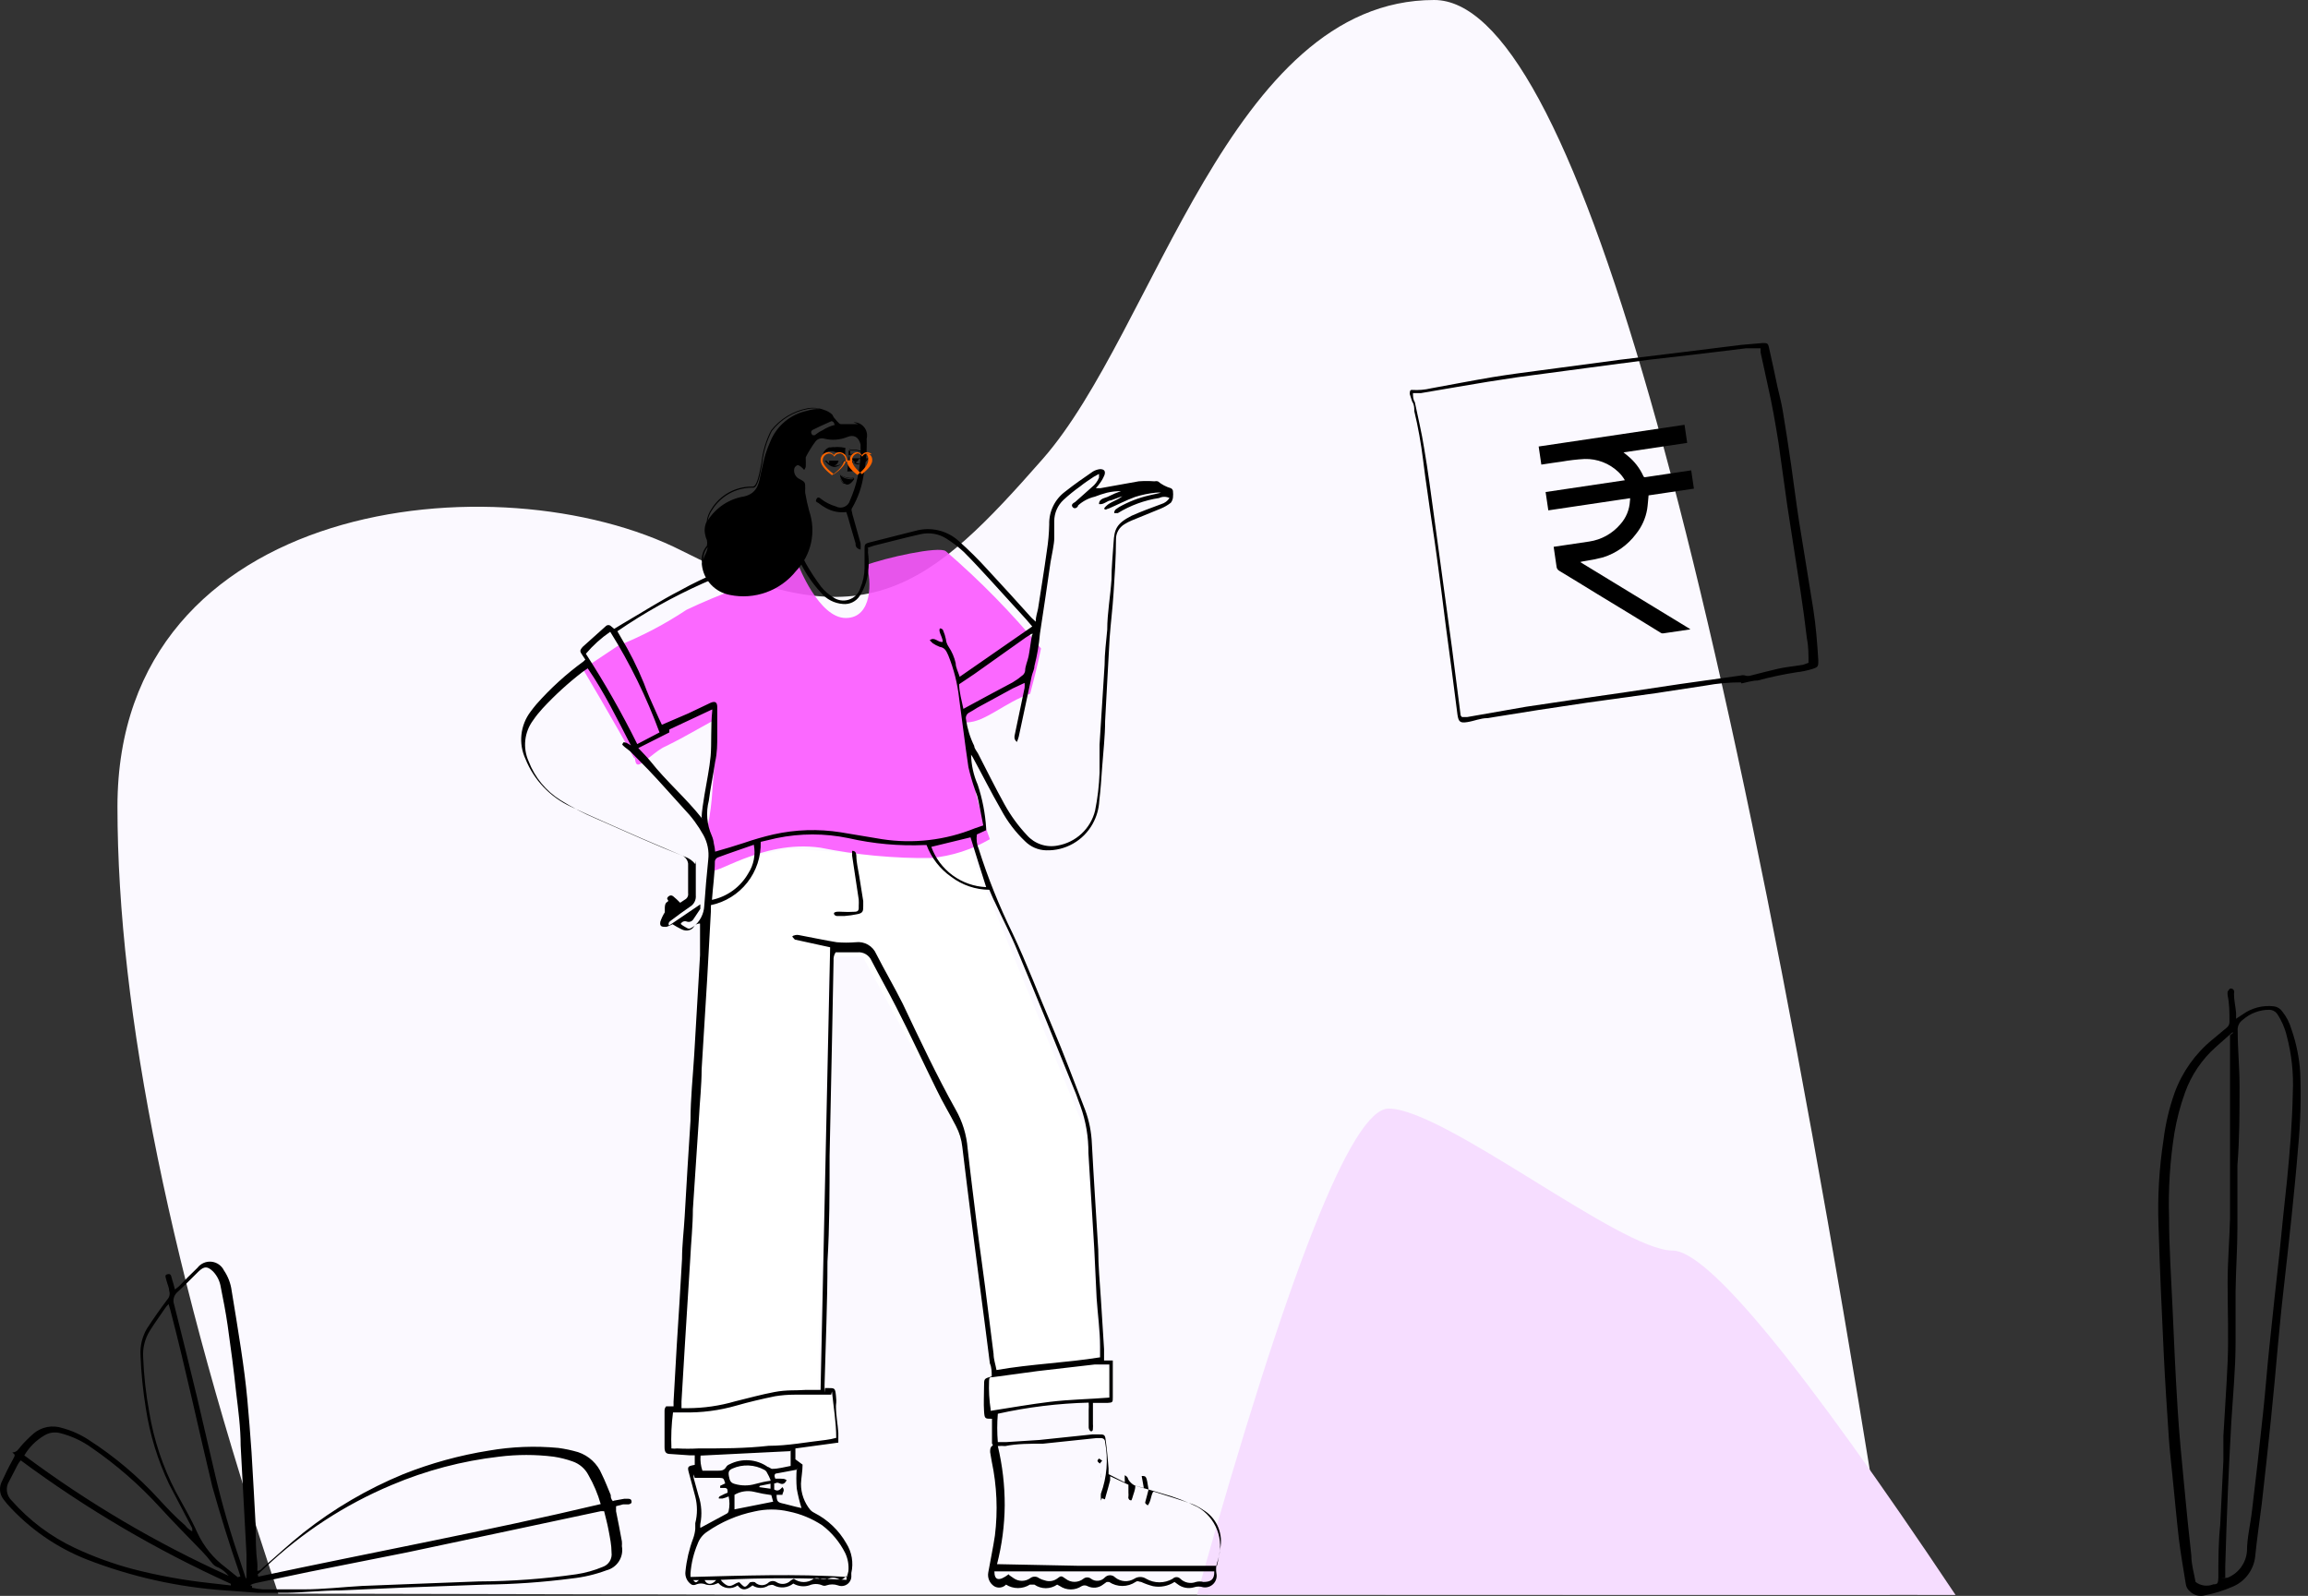<svg width="201" height="139" viewBox="0 0 201 139" fill="none" xmlns="http://www.w3.org/2000/svg">
<rect x="0" y="0" width="201" height="139" fill="#333333" stroke="none"/>
<path fill-rule="evenodd" clip-rule="evenodd" d="M67.01 138.896H164.583C149.971 46.298 136.742 0 124.899 0C107.087 0 100.58 28.84 90.821 39.961C81.061 51.082 75.385 56.112 59.419 47.99C43.453 39.869 10.229 43.376 10.229 70.255C10.229 88.175 14.897 111.024 24.234 138.803L67.01 138.896Z" fill="#FBF9FF"/>
<path fill-rule="evenodd" clip-rule="evenodd" d="M104.249 138.896C112.17 110.67 117.731 96.558 120.93 96.558C125.775 96.558 141.142 108.925 145.664 108.925C148.74 108.925 156.954 118.923 170.305 138.919L104.249 138.896Z" fill="#F6DDFF"/>
<path fill-rule="evenodd" clip-rule="evenodd" d="M2.108 126.76C7.648 130.893 13.62 134.413 19.919 137.258C19.679 136.962 19.381 136.718 19.043 136.542C18.789 136.463 18.569 136.301 18.42 136.081C18.154 135.735 17.869 135.404 17.566 135.089C16.343 133.82 15.097 132.574 13.921 131.282C12.141 129.33 10.144 127.588 7.968 126.09C7.141 125.498 6.21 125.067 5.222 124.822C4.993 124.762 4.755 124.75 4.521 124.786C4.287 124.822 4.062 124.904 3.861 125.029C3.136 125.454 2.533 126.058 2.108 126.783V126.76ZM20.104 138.088V137.95C13.641 135.026 7.507 131.422 1.808 127.198C1.7 127.317 1.607 127.449 1.531 127.59C1.277 128.075 1.046 128.559 0.793 129.021C0.63 129.285 0.564 129.597 0.606 129.904C0.648 130.211 0.796 130.494 1.023 130.705C2.56 132.444 4.437 133.849 6.538 134.835C8.15 135.589 9.825 136.199 11.544 136.658C13.742 137.227 15.978 137.636 18.235 137.88L20.081 138.088H20.104ZM20.935 137.304L20.796 136.865C19.989 134.558 19.204 131.997 18.489 129.482C17.266 124.383 16.182 119.261 14.844 114.139L14.682 113.585C14.581 113.685 14.489 113.793 14.405 113.908C13.944 114.577 13.482 115.223 13.044 115.916C12.616 116.606 12.415 117.412 12.467 118.223C12.53 119.825 12.707 121.422 12.998 122.999C13.395 125.414 14.174 127.75 15.305 129.921C15.951 131.12 16.62 132.228 17.197 133.52C17.752 134.706 18.593 135.737 19.643 136.519L20.704 137.373L20.935 137.304ZM21.465 137.373V135.342C21.281 132.205 21.142 129.067 20.958 125.906C20.958 124.36 20.75 122.814 20.566 121.291C20.358 119.33 20.104 117.392 19.827 115.454C19.666 114.324 19.435 113.147 19.227 112.109C19.148 111.597 18.915 111.122 18.558 110.747C18.074 110.286 17.797 110.263 17.289 110.747C16.782 111.232 16.09 111.97 15.444 112.547C15.294 112.679 15.187 112.853 15.138 113.046C15.088 113.24 15.098 113.444 15.167 113.631C15.836 116.285 16.505 118.961 17.151 121.661C17.705 123.968 18.212 126.275 18.766 128.582C19.362 131.102 20.086 133.589 20.935 136.035L21.419 137.511L21.465 137.373ZM21.95 138.134V138.296C22.262 138.364 22.578 138.411 22.896 138.434C24.073 138.434 25.203 138.434 26.449 138.434C28.156 138.434 29.864 138.227 31.548 138.134L35.055 137.996L41.7 137.742C44.541 137.731 47.378 137.522 50.191 137.119C50.983 137 51.758 136.783 52.498 136.473C52.749 136.385 52.962 136.213 53.101 135.986C53.239 135.759 53.295 135.491 53.259 135.227C53.259 134.581 53.121 133.935 53.005 133.312C52.89 132.689 52.752 132.205 52.613 131.628H52.313L43.43 133.52L35.493 135.204L26.91 136.911L22.296 137.88C22.119 137.918 21.948 137.98 21.788 138.065L21.95 138.134ZM22.481 137.188V137.327C32.402 135.204 42.415 133.358 52.313 131.005C52.064 130.126 51.707 129.282 51.252 128.49C50.963 127.926 50.467 127.496 49.867 127.29C49.329 127.098 48.772 126.959 48.206 126.875C46.636 126.679 45.047 126.679 43.476 126.875C40.252 127.244 37.097 128.076 34.109 129.344C30.037 131.051 26.308 133.482 23.104 136.519L22.411 137.165L22.481 137.188ZM53.467 130.705L54.367 130.543H54.62C54.782 130.543 54.943 130.543 54.989 130.705C55.036 130.866 54.989 130.982 54.759 131.028H54.274L53.651 131.19C53.651 131.374 53.651 131.489 53.651 131.628C53.836 132.505 53.997 133.381 54.159 134.258C54.17 134.396 54.17 134.535 54.159 134.673C54.244 135.128 54.153 135.597 53.904 135.987C53.656 136.377 53.269 136.658 52.821 136.773C51.84 137.138 50.816 137.379 49.775 137.488C47.273 137.814 44.754 137.991 42.23 138.019L35.309 138.273L29.61 138.526C28.041 138.526 26.472 138.711 24.995 138.734C24.142 138.734 23.311 138.734 22.457 138.734L19.62 138.526C15.484 138.241 11.416 137.331 7.553 135.827C4.901 134.782 2.531 133.13 0.631 131.005L0.285 130.567C0.122 130.346 0.024 130.084 0.004 129.81C-0.016 129.537 0.041 129.263 0.17 129.021C0.446 128.421 0.746 127.798 1.069 127.221C1.392 126.644 1.3 126.737 1.069 126.506C0.839 126.275 1.069 126.506 1.069 126.506C1.462 126.506 1.623 126.206 1.831 125.952C2.038 125.698 2.523 125.214 2.915 124.868C3.257 124.577 3.669 124.38 4.109 124.295C4.55 124.21 5.005 124.241 5.43 124.383C6.25 124.603 7.029 124.954 7.737 125.421C9.973 126.86 12.012 128.581 13.805 130.543C14.544 131.351 15.282 132.135 16.113 132.851C16.282 133.068 16.494 133.249 16.736 133.381C16.745 133.289 16.745 133.197 16.736 133.104L14.728 129.274C13.731 127.179 13.047 124.947 12.698 122.653C12.448 121.126 12.294 119.585 12.236 118.038C12.19 117.231 12.383 116.429 12.79 115.731C13.344 114.877 13.944 114.024 14.567 113.193C14.664 113.09 14.73 112.962 14.759 112.824C14.787 112.685 14.777 112.541 14.728 112.409C14.728 112.132 14.567 111.832 14.498 111.532C14.428 111.232 14.29 111.047 14.613 110.978C14.936 110.909 14.913 111.232 14.982 111.416C15.051 111.601 15.144 111.97 15.236 112.316L15.582 112.039C16.113 111.486 16.643 110.955 17.197 110.424C17.338 110.239 17.524 110.094 17.737 110.001C17.95 109.908 18.184 109.872 18.415 109.895C18.646 109.918 18.868 110 19.059 110.133C19.249 110.266 19.403 110.446 19.504 110.655C19.86 111.18 20.09 111.78 20.173 112.409C20.45 114.093 20.727 115.777 20.981 117.461C21.235 119.146 21.396 120.392 21.535 121.845C21.673 123.299 21.788 124.868 21.904 126.46C22.042 128.767 22.158 130.82 22.273 133.012C22.273 134.05 22.273 135.089 22.411 136.15C22.423 136.373 22.423 136.596 22.411 136.819C22.688 136.819 22.78 136.635 22.919 136.519C24.096 135.504 25.226 134.443 26.449 133.474C29.093 131.39 32.012 129.682 35.124 128.398C37.533 127.44 40.04 126.752 42.6 126.344C44.588 126.002 46.613 125.924 48.622 126.114C49.207 126.192 49.785 126.316 50.352 126.483C50.811 126.637 51.232 126.887 51.586 127.218C51.94 127.548 52.22 127.95 52.405 128.398C52.705 128.998 52.936 129.621 53.19 130.22C53.19 130.382 53.19 130.543 53.374 130.751" fill="black"/>
<path fill-rule="evenodd" clip-rule="evenodd" d="M193.424 137.419C193.615 137.446 193.809 137.446 194 137.419C194.467 137.228 194.872 136.912 195.169 136.504C195.467 136.097 195.645 135.615 195.685 135.112C195.685 133.935 195.985 132.805 196.123 131.582C196.469 128.721 196.792 125.883 197.092 123.022C197.3 121.084 197.438 119.146 197.646 117.208C197.923 114.508 198.223 111.786 198.523 109.086C198.73 106.987 198.938 104.91 199.169 102.834C199.422 100.273 199.63 97.735 199.676 95.174C199.755 93.503 199.576 91.829 199.146 90.213C198.981 89.521 198.692 88.864 198.292 88.275C198.212 88.174 198.11 88.093 197.994 88.037C197.878 87.981 197.751 87.952 197.623 87.952C196.772 87.953 195.952 88.265 195.316 88.829C195.162 88.936 195.04 89.082 194.963 89.253C194.886 89.424 194.856 89.612 194.877 89.798C194.877 91.39 195.039 92.982 195.039 94.574C195.039 96.881 195.039 99.188 194.854 101.495C194.854 103.318 194.854 105.118 194.854 106.917C194.854 108.717 194.716 110.632 194.693 112.501C194.693 113.978 194.693 115.454 194.693 116.931C194.693 119.238 194.462 121.545 194.323 123.853C194.185 126.16 194.116 127.89 194.023 129.898C193.931 131.905 193.862 134.258 193.793 136.427C193.793 136.75 193.793 137.073 193.793 137.465L193.424 137.419ZM194.508 89.936H194.393L192.962 91.205C191.752 92.283 190.832 93.648 190.286 95.174C189.873 96.32 189.564 97.502 189.363 98.704C188.978 101.129 188.824 103.586 188.901 106.041C188.901 108.648 189.086 111.278 189.201 113.885C189.317 116.493 189.455 119.7 189.64 122.607C189.778 124.914 190.009 127.221 190.217 129.39C190.424 131.559 190.609 133.451 190.839 135.481C190.839 136.289 191.093 137.096 191.209 137.788C191.426 137.955 191.683 138.061 191.954 138.098C192.225 138.134 192.501 138.099 192.754 137.996C193.147 137.996 193.17 137.881 193.193 137.442C193.193 135.873 193.193 134.304 193.354 132.828L193.631 127.198C193.631 126.483 193.631 125.768 193.631 125.075C193.747 122.93 193.908 120.784 194 118.638C194.093 116.493 194 114.024 194 111.717C194 109.871 194.162 108.025 194.208 106.179C194.208 103.872 194.208 101.726 194.208 99.488C194.208 97.25 194.208 94.689 194.208 92.266C194.208 91.574 194.208 90.859 194.208 90.167L194.508 89.936ZM194.831 88.667L195.292 88.367C196.084 87.79 197.065 87.535 198.038 87.652C198.181 87.671 198.319 87.72 198.442 87.796C198.565 87.871 198.671 87.972 198.753 88.09C199.126 88.554 199.4 89.087 199.561 89.659C199.986 90.872 200.242 92.138 200.322 93.42C200.411 95.598 200.349 97.78 200.138 99.95C199.976 102.003 199.768 104.033 199.561 106.064C199.353 108.094 199.053 110.678 198.799 112.986C198.638 114.37 198.523 115.754 198.384 117.139C198.176 119.446 197.992 121.545 197.761 123.737C197.53 125.929 197.254 128.559 196.977 130.959C196.792 132.459 196.561 133.958 196.4 135.573C196.336 136.159 196.112 136.715 195.754 137.183C195.397 137.651 194.918 138.011 194.37 138.227C193.629 138.548 192.855 138.788 192.062 138.942C191.82 139.015 191.562 139.019 191.318 138.954C191.073 138.889 190.852 138.757 190.678 138.573C190.496 138.413 190.381 138.191 190.355 137.95C190.147 136.658 189.917 135.366 189.755 134.051C189.547 132.228 189.386 130.428 189.201 128.605C189.086 127.475 188.948 126.298 188.878 125.214C188.717 122.791 188.555 120.392 188.44 117.969C188.255 114.208 188.094 110.424 187.979 106.664C187.894 104.194 188.04 101.722 188.417 99.281C188.589 97.88 188.914 96.503 189.386 95.174C190.046 93.371 191.178 91.777 192.662 90.559L193.908 89.521C193.991 89.46 194.057 89.38 194.102 89.287C194.146 89.195 194.167 89.093 194.162 88.99C194.162 88.206 194.162 87.444 194 86.683C193.989 86.583 193.989 86.483 194 86.383C194 86.383 194.139 86.129 194.231 86.106C194.323 86.083 194.462 86.106 194.554 86.268C194.581 86.366 194.581 86.469 194.554 86.568C194.554 87.121 194.693 87.675 194.739 88.229C194.739 88.367 194.739 88.506 194.739 88.737" fill="black"/>
<path fill-rule="evenodd" clip-rule="evenodd" d="M127.321 62.457H127.76L132.905 61.557L136.943 60.957L141.742 60.265L146.356 59.573L151.617 58.834C151.729 58.799 151.85 58.799 151.963 58.834C152.135 58.892 152.321 58.892 152.493 58.834C153.301 58.627 154.108 58.419 154.801 58.258C155.493 58.096 156.139 58.05 156.808 57.934C157.039 57.934 157.269 57.796 157.5 57.727C157.5 56.989 157.5 56.296 157.362 55.627C157.2 54.243 157.016 52.882 156.808 51.52L155.77 44.806C155.585 43.676 155.447 42.499 155.285 41.415C155.124 40.33 155.031 39.546 154.893 38.6C154.616 36.87 154.316 35.139 153.924 33.432C153.716 32.509 153.532 31.609 153.324 30.686C153.324 30.686 153.324 30.455 153.324 30.34H152.032L148.248 30.801L143.634 31.332L138.05 32.07L132.167 32.855C130.436 33.109 128.706 33.386 126.998 33.685L123.745 34.239H123.053C123.053 34.516 123.053 34.77 123.215 35.024C123.491 36.362 123.814 37.677 124.022 39.015C124.368 41.023 124.622 43.03 124.899 45.037L126.006 53.158C126.145 54.243 126.306 55.304 126.445 56.389C126.629 57.888 126.837 59.388 127.021 60.865L127.206 62.318L127.321 62.457ZM151.617 59.434C150.587 59.434 149.56 59.526 148.548 59.711L144.164 60.38L138.327 61.188L134.012 61.834L129.536 62.549C128.936 62.549 128.383 62.803 127.783 62.895C127.183 62.987 127.021 62.895 126.929 62.249C126.606 59.734 126.283 57.219 125.937 54.704C125.683 52.628 125.406 50.551 125.129 48.498C124.853 46.444 124.576 44.783 124.322 42.914C124.184 41.968 124.045 40.999 123.93 40.03C123.756 38.61 123.502 37.2 123.168 35.808C123.168 35.531 123.168 35.254 122.984 34.977L122.776 34.331C122.776 34.124 122.776 33.939 122.984 33.962C123.534 33.998 124.086 33.951 124.622 33.824C126.398 33.501 128.175 33.155 129.952 32.855C131.359 32.624 132.766 32.44 134.174 32.255L141.096 31.332L146.056 30.732L151.64 30.04L153.509 29.878C153.901 29.878 153.97 29.878 154.062 30.294C154.316 31.424 154.57 32.601 154.801 33.709C154.962 34.401 155.147 35.116 155.262 35.808C155.516 37.331 155.747 38.831 155.977 40.423C156.208 42.015 156.416 43.722 156.669 45.36L157.915 53.043C158.146 54.52 158.261 56.02 158.354 57.519C158.354 58.027 158.354 58.096 157.869 58.258C157.403 58.404 156.924 58.504 156.439 58.557C155.304 58.736 154.179 58.975 153.07 59.273C152.609 59.273 152.124 59.434 151.663 59.526" fill="black"/>
<path fill-rule="evenodd" clip-rule="evenodd" d="M61.842 75.723C64.086 74.908 66.404 74.313 68.764 73.947C70.24 73.947 73.747 74.293 78.154 74.685C80.27 75.058 82.449 74.785 84.407 73.9L93.936 97.111C94.275 97.713 94.51 98.368 94.628 99.049C94.628 99.349 94.997 105.971 95.712 119.122H96.889V122.214H91.629C89.698 122.391 87.779 122.683 85.883 123.091L85.699 120.207L86.506 119.861L83.784 99.626L80.923 93.904L75.132 83.314H72.594L72.086 85.368L71.256 121.314L72.571 121.706L72.917 126.044L64.818 126.621H58.22V123.091H59.327L61.842 75.723Z" fill="white"/>
<path opacity="0.9" fill-rule="evenodd" clip-rule="evenodd" d="M69.018 49.79C65.84 50.594 62.749 51.706 59.789 53.113C57.909 54.36 55.907 55.412 53.813 56.25L50.767 58.281C50.767 58.281 53.421 62.734 55.22 66.033C55.382 65.872 55.22 66.679 55.636 66.587C56.051 66.495 57.205 65.318 57.943 65.018C59.973 64.026 62.096 62.711 62.28 62.711C62.465 62.711 62.28 66.033 61.98 69.632C61.888 70.651 61.719 71.662 61.473 72.655C62.036 73.564 62.219 74.658 61.98 75.7C61.98 76.531 66.249 73.093 71.44 73.832C74.622 74.471 77.862 74.772 81.108 74.731C82.905 74.556 84.644 73.998 86.207 73.093C85.556 71.355 85.055 69.564 84.707 67.74C84.303 66.166 84.132 64.542 84.199 62.918C85.768 62.918 87.545 61.165 89.713 60.426C90.336 58.119 90.659 56.481 90.659 56.481C88.145 53.427 85.374 50.594 82.376 48.014C81.8 47.529 76.978 48.613 75.455 49.213C75.916 50.551 76.008 53.828 73.655 53.828C71.302 53.828 69.525 49.213 69.525 49.213" fill="#FB59FF"/>
<path fill-rule="evenodd" clip-rule="evenodd" d="M60.365 137.627C60.596 137.88 60.596 137.88 60.873 137.627H60.365ZM61.358 137.627C61.588 138.065 61.981 138.065 62.373 137.627H61.358ZM66.111 129.528L67.103 129.667V129.228L66.18 129.413L66.111 129.528ZM67.172 130.22C66.675 130.157 66.182 130.064 65.695 129.943C65.107 129.798 64.486 129.889 63.965 130.197V131.466L67.333 130.797L67.172 130.22ZM73.724 137.604C70.074 137.419 66.416 137.419 62.765 137.604C62.909 137.807 63.098 137.973 63.319 138.088C63.734 138.273 64.011 137.857 64.38 137.811L64.588 138.019C64.819 138.25 64.911 138.273 65.141 138.019C65.372 137.765 65.28 137.834 65.372 137.811C65.493 137.777 65.621 137.777 65.741 137.811C65.821 137.893 65.916 137.958 66.021 138.002C66.126 138.046 66.239 138.069 66.353 138.069C66.467 138.069 66.58 138.046 66.685 138.002C66.79 137.958 66.885 137.893 66.964 137.811C67.063 137.745 67.18 137.709 67.299 137.709C67.418 137.709 67.534 137.745 67.633 137.811C67.823 137.929 68.047 137.98 68.269 137.954C68.491 137.929 68.698 137.83 68.856 137.673C68.94 137.605 69.033 137.551 69.133 137.511C69.383 137.697 69.687 137.797 69.998 137.797C70.31 137.797 70.613 137.697 70.863 137.511C70.946 137.47 71.037 137.449 71.129 137.449C71.221 137.449 71.312 137.47 71.394 137.511C71.626 137.589 71.877 137.589 72.109 137.511C72.247 137.449 72.397 137.416 72.548 137.416C72.699 137.416 72.848 137.449 72.986 137.511C73.309 137.696 73.448 137.511 73.724 137.257V137.604ZM67.103 128.905C67.021 128.689 66.921 128.481 66.803 128.282C66.758 128.173 66.676 128.084 66.572 128.028C66.147 127.795 65.674 127.663 65.19 127.643C64.705 127.623 64.223 127.715 63.78 127.913C63.48 128.052 63.411 128.19 63.48 128.582C63.55 128.974 63.642 129.159 63.988 129.251C64.575 129.423 65.2 129.423 65.787 129.251C66.219 129.128 66.658 129.035 67.103 128.974V128.905ZM69.41 128.005L67.679 128.328C67.403 128.328 67.426 128.582 67.518 128.79C68.302 128.79 68.302 128.79 68.51 128.928C68.372 129.159 68.233 129.344 67.91 129.205C67.587 129.067 67.633 129.205 67.426 129.205V129.736C67.749 129.943 67.956 129.736 68.141 129.528C68.395 129.828 68.141 129.99 68.141 130.197H67.864H67.633C67.633 130.82 67.749 130.866 68.302 130.982L69.294 131.236L69.802 131.351C69.626 130.792 69.487 130.221 69.387 129.644C69.341 129.06 69.341 128.474 69.387 127.89L69.41 128.005ZM68.925 126.39L61.011 126.783C60.972 127.227 61.028 127.675 61.173 128.098H62.488C62.788 128.098 63.042 128.098 63.227 127.798C63.292 127.679 63.399 127.589 63.526 127.544C64.052 127.273 64.641 127.15 65.231 127.191C65.821 127.232 66.389 127.434 66.872 127.775C66.987 127.775 67.149 127.959 67.264 127.936C67.795 127.936 68.326 127.775 68.856 127.682V126.344L68.925 126.39ZM60.412 128.421C60.398 128.528 60.398 128.636 60.412 128.744L60.827 130.243C61.1 131.045 61.155 131.905 60.989 132.735C60.977 132.85 60.977 132.966 60.989 133.081L63.296 131.835C63.338 131.812 63.375 131.779 63.403 131.739C63.431 131.699 63.449 131.653 63.457 131.605C63.55 131.187 63.55 130.754 63.457 130.336C63.287 130.414 63.109 130.476 62.926 130.52C62.926 130.52 62.719 130.52 62.627 130.52C62.534 130.52 62.627 130.313 62.765 130.29C62.958 130.183 63.159 130.091 63.365 130.013C63.365 129.736 63.365 129.597 63.065 129.597H62.719C62.719 129.597 62.719 129.436 62.719 129.413L63.157 129.205C63.019 128.744 63.019 128.744 62.65 128.721H61.819H60.504L60.412 128.421ZM62.004 78.377C62.664 78.237 63.286 77.959 63.831 77.562C64.376 77.164 64.831 76.656 65.165 76.07C65.642 75.333 65.816 74.44 65.649 73.578C64.611 73.947 63.55 74.293 62.511 74.685C62.446 74.714 62.388 74.759 62.344 74.815C62.3 74.871 62.27 74.938 62.257 75.008C62.257 76.116 62.073 77.315 62.004 78.377ZM81.108 73.762C81.467 74.754 82.113 75.616 82.963 76.241C83.814 76.865 84.83 77.223 85.883 77.269C85.422 75.816 84.961 74.362 84.522 72.932L81.108 73.762ZM87.914 137.211L88.283 137.465C88.493 137.612 88.742 137.691 88.998 137.691C89.254 137.691 89.504 137.612 89.713 137.465C89.825 137.375 89.963 137.326 90.106 137.326C90.249 137.326 90.387 137.375 90.498 137.465C90.65 137.55 90.813 137.612 90.983 137.65C91.158 137.712 91.345 137.732 91.53 137.708C91.714 137.684 91.891 137.617 92.044 137.511C92.413 137.234 92.413 137.234 92.805 137.511C93.025 137.685 93.298 137.78 93.578 137.78C93.859 137.78 94.131 137.685 94.351 137.511C94.446 137.434 94.564 137.392 94.686 137.392C94.808 137.392 94.926 137.434 95.02 137.511C95.199 137.644 95.421 137.705 95.642 137.684C95.864 137.663 96.07 137.56 96.22 137.396C96.278 137.335 96.348 137.287 96.425 137.254C96.503 137.221 96.586 137.204 96.67 137.204C96.754 137.204 96.837 137.221 96.915 137.254C96.992 137.287 97.062 137.335 97.12 137.396C97.352 137.583 97.635 137.694 97.932 137.715C98.229 137.736 98.526 137.664 98.781 137.511C98.935 137.41 99.116 137.356 99.3 137.356C99.485 137.356 99.665 137.41 99.819 137.511C100.17 137.714 100.568 137.82 100.973 137.82C101.378 137.82 101.776 137.714 102.126 137.511C102.17 137.466 102.221 137.43 102.279 137.405C102.336 137.38 102.398 137.368 102.461 137.368C102.524 137.368 102.586 137.38 102.643 137.405C102.701 137.43 102.752 137.466 102.796 137.511C102.973 137.682 103.195 137.799 103.436 137.848C103.677 137.897 103.927 137.876 104.157 137.788C104.368 137.731 104.591 137.731 104.803 137.788C105.426 137.788 105.772 137.603 105.749 136.865H86.599C86.599 137.673 87.014 137.742 87.845 137.119L87.914 137.211ZM89.967 55.212H89.829L89.321 55.535L84.868 58.696L83.53 59.596C83.53 60.288 83.761 61.026 83.899 61.742C85.33 60.957 86.76 60.196 88.191 59.434C88.509 59.245 88.81 59.029 89.091 58.788C89.186 58.695 89.251 58.574 89.275 58.442C89.275 58.027 89.483 57.612 89.575 57.173C89.667 56.735 89.76 55.927 89.875 55.304L89.967 55.212ZM57.435 63.795C56.31 60.733 54.872 57.795 53.144 55.028C52.355 55.569 51.641 56.213 51.021 56.943C52.661 59.478 54.156 62.105 55.497 64.81L57.435 63.795ZM86.276 122.883C88.052 122.606 89.737 122.307 91.444 122.099C93.151 121.891 94.905 121.868 96.612 121.73V118.846H95.343L90.36 119.422L86.437 119.953C86.23 119.953 86.137 119.953 86.137 120.276C86.103 121.109 86.149 121.944 86.276 122.768V122.883ZM61.104 71.317C61.104 70.578 61.265 69.886 61.358 69.194C61.542 68.087 61.796 66.887 61.888 65.849C61.981 64.81 61.888 63.241 62.027 61.926C62.027 61.926 62.027 61.926 62.027 61.788L58.289 63.541V63.795L55.59 65.156C55.959 65.549 56.328 65.918 56.651 66.31C58.035 68.063 59.742 69.517 61.127 71.27L61.104 71.317ZM72.386 121.476H71.694H69.202C68.63 121.476 68.059 121.522 67.495 121.614C66.364 121.845 65.188 122.122 64.149 122.422C62.651 122.855 61.095 123.057 59.535 123.022H58.612C58.474 124.062 58.428 125.112 58.474 126.16C58.642 126.18 58.812 126.18 58.981 126.16C59.588 126.193 60.197 126.193 60.804 126.16C62.857 126.16 64.911 126.16 66.941 125.929C68.602 125.929 70.24 125.606 71.902 125.421C72.213 125.382 72.522 125.32 72.825 125.237C72.825 123.875 72.594 122.583 72.455 121.199L72.386 121.476ZM73.77 137.28C73.817 137.137 73.856 136.99 73.886 136.842C73.936 136.304 73.84 135.762 73.609 135.273C73.135 134.322 72.448 133.493 71.602 132.851C70.719 132.268 69.732 131.861 68.695 131.651C67.708 131.42 66.682 131.42 65.695 131.651C64.212 131.957 62.807 132.561 61.565 133.427C61.192 133.678 60.909 134.042 60.758 134.466C60.413 135.28 60.202 136.145 60.135 137.027V137.35H60.319C64.795 137.234 69.248 137.073 73.77 137.35V137.28ZM60.596 74.985C60.596 75.262 60.596 75.47 60.596 75.677C60.596 76.439 60.596 77.2 60.596 77.984C60.615 78.181 60.577 78.379 60.487 78.554C60.397 78.73 60.259 78.877 60.089 78.977C59.512 79.369 58.958 79.784 58.404 80.2C58.404 80.2 58.127 80.361 58.266 80.615L60.989 78.769C60.989 78.977 60.989 79.092 60.989 79.161L60.389 80.061C60.331 80.157 60.242 80.23 60.137 80.268C60.032 80.305 59.917 80.306 59.812 80.269C59.714 80.229 59.604 80.228 59.505 80.267C59.407 80.306 59.326 80.381 59.281 80.476C59.395 80.574 59.519 80.659 59.65 80.73C59.996 80.938 60.019 80.938 60.365 80.73C60.653 80.513 60.889 80.235 61.056 79.916C61.224 79.597 61.319 79.244 61.334 78.884C61.427 77.546 61.542 76.208 61.681 74.87C61.765 74.136 61.62 73.395 61.265 72.747C60.8 71.906 60.226 71.13 59.558 70.44C58.52 69.309 57.505 68.133 56.443 67.025L54.874 65.433C54.69 65.272 54.459 65.133 54.274 64.949C54.09 64.764 54.274 64.787 54.274 64.695C54.274 64.603 54.482 64.695 54.551 64.695C54.687 64.763 54.818 64.84 54.944 64.926C53.744 62.618 52.636 60.311 51.183 58.212L50.721 58.535C49.481 59.489 48.324 60.547 47.26 61.695C46.959 62.021 46.681 62.368 46.43 62.734C46.052 63.241 45.817 63.84 45.748 64.469C45.679 65.097 45.779 65.733 46.038 66.31C46.575 67.714 47.555 68.904 48.829 69.701C49.823 70.322 50.865 70.862 51.944 71.317C54.505 72.447 57.112 73.624 59.696 74.639C60.032 74.767 60.326 74.982 60.55 75.262L60.596 74.985ZM95.874 130.705C95.874 130.705 95.874 130.705 95.874 130.566C95.863 130.413 95.863 130.259 95.874 130.105C96.4 128.674 96.527 127.127 96.243 125.629C96.243 125.352 96.058 125.237 95.805 125.26H95.459L90.844 125.744C89.737 125.744 88.537 125.744 87.545 125.952C87.33 125.933 87.114 125.933 86.899 125.952C87.303 127.645 87.504 129.38 87.499 131.12C87.484 132.848 87.259 134.568 86.829 136.242H87.037L93.959 136.381H105.98C106.119 135.81 106.226 135.232 106.303 134.65C106.385 134.036 106.284 133.41 106.013 132.852C105.742 132.294 105.313 131.828 104.78 131.512C104.485 131.307 104.168 131.137 103.834 131.005C102.749 130.613 101.642 130.29 100.558 129.943C100.536 129.933 100.512 129.928 100.488 129.928C100.464 129.928 100.441 129.933 100.419 129.943C100.211 130.313 100.235 130.774 99.958 131.12C99.704 130.936 99.704 130.936 99.773 130.705C99.842 130.474 99.935 130.082 100.027 129.736L98.873 129.413C98.873 129.782 98.712 130.105 98.62 130.451C98.527 130.797 98.481 130.659 98.412 130.659C98.343 130.659 98.227 130.497 98.273 130.359C98.284 130.244 98.284 130.128 98.273 130.013C98.273 129.782 98.273 129.551 98.273 129.321L96.681 128.582C96.674 128.697 96.674 128.813 96.681 128.928C96.566 129.367 96.451 129.805 96.312 130.266C96.174 130.728 96.312 130.59 95.966 130.497L95.874 130.705ZM95.712 41.276L95.251 41.53C94.836 41.807 94.443 42.061 94.074 42.361C93.565 42.722 93.08 43.115 92.621 43.538C92.367 43.774 92.165 44.059 92.026 44.377C91.887 44.694 91.815 45.037 91.813 45.383C91.813 45.891 91.813 46.375 91.813 46.883C91.813 47.391 91.606 48.267 91.49 48.959C91.19 51.036 90.89 53.112 90.567 55.189C90.486 56.147 90.324 57.096 90.083 58.027C90.083 58.304 89.921 58.581 89.852 58.881C89.483 60.634 89.091 62.411 88.721 64.164C88.677 64.321 88.624 64.475 88.56 64.626C88.26 64.372 88.352 64.118 88.398 63.887L89.229 59.919C89.244 59.773 89.244 59.626 89.229 59.48L88.191 59.965L85.099 61.649C84.868 61.788 84.638 61.949 84.407 62.065C84.3 62.118 84.214 62.207 84.164 62.316C84.113 62.425 84.102 62.548 84.13 62.664C84.243 63.467 84.484 64.246 84.845 64.972C84.845 65.179 85.053 65.41 85.168 65.618C85.93 67.094 86.668 68.594 87.475 70.048C88.013 71.027 88.672 71.934 89.437 72.747C89.765 73.118 90.186 73.396 90.655 73.553C91.124 73.711 91.627 73.743 92.113 73.647C92.889 73.511 93.609 73.153 94.186 72.617C94.764 72.08 95.173 71.388 95.366 70.624C95.588 69.53 95.719 68.418 95.758 67.302C95.758 66.495 95.758 65.664 95.758 64.856C95.897 62.549 96.058 60.242 96.197 57.935C96.197 56.896 96.335 55.881 96.428 54.843C96.428 53.389 96.704 51.936 96.797 50.482C96.797 49.398 96.912 48.313 96.981 47.229C97.05 46.145 97.189 45.614 98.55 44.922C99.381 44.553 100.258 44.23 101.134 43.907C101.429 43.822 101.683 43.633 101.85 43.376C101.709 43.309 101.555 43.273 101.4 43.273C101.244 43.273 101.09 43.309 100.95 43.376C99.674 43.57 98.451 44.017 97.35 44.691C97.35 44.691 97.097 44.691 97.05 44.691C97.004 44.691 97.05 44.46 97.166 44.368L97.466 44.16C98.29 43.698 99.175 43.356 100.096 43.145L101.111 42.914C100.951 42.892 100.787 42.892 100.627 42.914C100.024 42.977 99.428 43.101 98.85 43.284C98.089 43.561 97.35 43.953 96.543 44.299C96.404 44.299 96.289 44.483 96.151 44.299C96.52 43.722 97.235 43.653 97.743 43.215L96.751 43.584C96.428 43.584 96.151 43.976 95.712 43.907C95.712 43.376 96.289 43.399 96.589 43.215C96.925 43.045 97.272 42.898 97.627 42.776C97.216 42.775 96.805 42.822 96.404 42.914C96.044 43.009 95.69 43.124 95.343 43.261C94.802 43.387 94.302 43.649 93.89 44.022C93.89 44.16 93.613 44.391 93.428 44.184C93.244 43.976 93.428 43.837 93.636 43.722L95.089 42.43C95.365 42.212 95.58 41.926 95.712 41.599V41.276ZM75.593 47.644C75.603 47.806 75.603 47.968 75.593 48.129C75.713 48.985 75.658 49.856 75.432 50.69C75.306 51.114 75.119 51.518 74.878 51.89C74.724 52.136 74.504 52.333 74.242 52.459C73.981 52.586 73.69 52.636 73.401 52.605C73.037 52.578 72.682 52.479 72.357 52.313C72.032 52.146 71.744 51.916 71.509 51.636C70.642 50.704 69.947 49.626 69.456 48.452L69.271 48.06C63.727 49.409 58.473 51.754 53.767 54.981L54.044 55.466C54.825 56.756 55.504 58.106 56.074 59.504C56.374 60.334 56.743 61.165 57.112 61.972C57.274 62.364 57.458 62.734 57.643 63.126L59.95 62.134L61.888 61.211C62.327 61.026 62.465 61.211 62.465 61.603C62.465 61.995 62.465 63.241 62.465 64.049C62.465 64.856 62.465 65.549 62.281 66.356C62.119 67.487 61.865 68.663 61.727 69.748C61.468 70.755 61.558 71.82 61.981 72.77C62.078 72.99 62.14 73.223 62.165 73.462C62.226 73.697 62.265 73.936 62.281 74.178C63.157 73.924 63.965 73.693 64.795 73.416C65.635 73.125 66.49 72.878 67.356 72.678C69.281 72.248 71.269 72.186 73.217 72.493L76.816 73.093C79.544 73.511 82.334 73.184 84.891 72.147L85.63 71.893C85.491 71.155 85.353 70.463 85.214 69.771C85.076 69.079 84.984 69.079 84.891 68.733C84.672 68.105 84.487 67.466 84.338 66.817C84.038 64.833 83.807 62.826 83.53 60.842C83.39 59.55 83.072 58.285 82.584 57.081C82.423 56.735 82.307 56.412 81.846 56.343C81.625 56.263 81.415 56.154 81.223 56.02C81.223 56.02 81.061 55.858 80.969 55.766C81.407 55.42 81.684 55.997 82.1 55.904C82.1 55.604 81.915 55.328 81.846 55.074C81.777 54.82 81.846 54.797 81.846 54.751C81.846 54.705 82.1 54.751 82.146 54.935C82.247 55.173 82.324 55.42 82.376 55.674C82.397 55.905 82.476 56.127 82.607 56.32C82.904 56.761 83.115 57.254 83.23 57.773C83.23 58.142 83.438 58.488 83.576 58.95L89.898 54.566L89.321 53.897L86.253 50.528C85.491 49.698 84.73 48.867 83.945 48.083C83.482 47.653 82.98 47.267 82.446 46.929C82.108 46.71 81.729 46.562 81.333 46.495C80.936 46.427 80.529 46.442 80.138 46.537C78.777 46.837 77.439 47.206 76.101 47.529L75.547 47.714L75.593 47.644ZM72.294 82.507L71.648 82.368L69.225 81.838C69.225 81.838 69.087 81.699 69.018 81.607C68.948 81.515 69.179 81.468 69.271 81.445C69.37 81.424 69.473 81.424 69.571 81.445C70.679 81.653 71.879 81.907 72.871 82.068C73.424 82.114 73.979 82.114 74.532 82.068C74.898 82.023 75.269 82.097 75.589 82.28C75.909 82.463 76.162 82.745 76.308 83.084C77.047 84.537 77.877 85.945 78.616 87.421C80.115 90.582 81.592 93.72 83.23 96.65C83.819 97.683 84.174 98.833 84.269 100.019C84.522 102.326 84.822 104.633 85.122 107.079C85.33 108.763 85.584 110.424 85.791 112.085C85.999 113.747 86.276 115.985 86.529 117.923C86.529 118.384 86.691 118.823 86.783 119.33C89.806 118.8 92.805 118.707 95.805 118.223C95.805 117.877 95.805 117.6 95.805 117.3C95.805 115.892 95.597 114.485 95.505 113.078L95.297 108.74C95.135 105.971 94.951 103.203 94.79 100.434C94.803 99.042 94.569 97.659 94.097 96.35C93.959 96.004 93.844 95.658 93.728 95.335C92.044 91.182 90.383 87.052 88.652 82.922C88.052 81.445 87.314 80.038 86.645 78.584C86.46 78.238 86.322 77.869 86.16 77.5C84.96 77.492 83.794 77.095 82.838 76.369C81.858 75.686 81.11 74.72 80.692 73.601H80.554C78.314 73.701 76.072 73.5 73.886 73.001C71.823 72.574 69.696 72.574 67.633 73.001L66.249 73.324C66.287 74.606 65.874 75.86 65.081 76.868C64.288 77.876 63.166 78.574 61.911 78.838C61.911 79.046 61.911 79.207 61.911 79.369C61.796 81.33 61.704 83.291 61.588 85.252L61.104 93.143C61.104 94.55 60.942 95.935 60.873 97.319L60.342 105.325C60.342 106.756 60.181 108.209 60.112 109.663L59.627 117.438L59.35 122.053V122.653H59.881C61.287 122.649 62.685 122.447 64.034 122.053C65.165 121.776 66.341 121.453 67.449 121.245C68.556 121.038 69.248 121.13 70.171 121.061H71.463C71.74 108.217 72.017 95.397 72.294 82.599V82.507ZM71.856 120.899H72.086C72.709 120.899 72.732 120.899 72.802 121.568C72.871 122.237 72.802 122.191 72.802 122.491C72.802 123.276 72.963 124.083 73.009 124.798C73.009 125.052 73.009 125.329 73.009 125.652L69.271 126.16V127.106L69.894 127.567C69.894 128.144 69.779 128.698 69.756 129.228C69.75 130.072 70.045 130.889 70.587 131.535C70.694 131.641 70.819 131.726 70.956 131.789C72.106 132.382 73.06 133.296 73.701 134.42C73.942 134.8 74.105 135.224 74.18 135.668C74.255 136.111 74.242 136.565 74.14 137.004C74.14 137.004 74.14 137.142 74.14 137.211C74.153 137.356 74.129 137.501 74.071 137.634C74.013 137.766 73.922 137.882 73.806 137.97C73.691 138.058 73.555 138.114 73.412 138.135C73.268 138.156 73.122 138.14 72.986 138.088C72.658 137.972 72.299 137.972 71.971 138.088C71.86 138.133 71.736 138.133 71.625 138.088C71.443 138.008 71.247 137.967 71.048 137.967C70.849 137.967 70.653 138.008 70.471 138.088C70.242 138.159 70 138.181 69.762 138.153C69.524 138.125 69.294 138.048 69.087 137.927C68.852 138.114 68.568 138.229 68.269 138.258C67.97 138.287 67.669 138.228 67.403 138.088C67.218 137.973 67.079 138.088 66.941 138.088C66.734 138.23 66.489 138.306 66.237 138.306C65.986 138.306 65.741 138.23 65.534 138.088C65.118 138.411 64.68 138.665 64.242 138.088C63.987 138.273 63.671 138.354 63.359 138.315C63.046 138.277 62.76 138.121 62.557 137.88L62.188 138.019C61.961 138.075 61.723 138.075 61.496 138.019C61.354 137.956 61.201 137.923 61.046 137.923C60.891 137.923 60.738 137.956 60.596 138.019C60.538 138.044 60.475 138.057 60.412 138.057C60.348 138.057 60.285 138.044 60.227 138.019C60.038 137.897 59.887 137.724 59.793 137.52C59.699 137.315 59.665 137.088 59.696 136.865C59.793 135.886 60.018 134.924 60.365 134.004C60.462 133.736 60.524 133.457 60.55 133.174C60.55 132.989 60.55 132.828 60.55 132.666C60.745 131.909 60.745 131.115 60.55 130.359C60.365 129.69 60.204 129.021 60.019 128.375C59.835 127.729 59.881 127.705 60.504 127.59V126.759H60.066L58.404 126.644C57.966 126.644 57.874 126.46 57.874 126.021C57.874 125.006 57.874 123.968 57.874 122.929C57.874 122.791 57.874 122.653 58.012 122.491H58.658V122.099L58.935 117.231C59.096 114.716 59.258 112.178 59.397 109.663C59.397 108.417 59.558 107.194 59.627 105.948C59.789 103.156 59.95 100.388 60.135 97.596C60.135 95.681 60.342 93.789 60.458 91.874C60.619 88.99 60.804 86.106 60.965 83.199C60.965 82.345 60.965 81.492 60.965 80.638C60.965 80.638 60.965 80.499 60.965 80.453C60.965 80.407 60.573 80.453 60.435 80.707C60.296 80.961 59.835 81.215 59.304 80.915C59.05 80.79 58.804 80.651 58.566 80.499C58.398 80.595 58.22 80.673 58.035 80.73C57.666 80.73 57.435 80.73 57.505 80.292C57.601 80 57.732 79.721 57.897 79.461C57.897 79.461 57.897 79.254 57.897 79.115C57.897 78.977 57.897 78.677 58.104 78.561C58.312 78.446 58.104 78.377 58.104 78.261C58.104 78.146 58.358 77.869 58.612 78.054C58.831 78.233 59.039 78.426 59.235 78.63L59.65 78.354C59.748 78.302 59.828 78.221 59.878 78.121C59.928 78.022 59.945 77.91 59.927 77.8C59.927 76.946 59.927 76.07 59.927 75.216C59.904 75.046 59.834 74.887 59.723 74.756C59.613 74.625 59.468 74.529 59.304 74.478L55.889 73.024C53.813 72.101 51.736 71.224 49.706 70.255C47.91 69.424 46.499 67.938 45.761 66.102C45.455 65.442 45.334 64.712 45.411 63.988C45.488 63.265 45.761 62.576 46.199 61.995C46.361 61.788 46.522 61.557 46.707 61.349C47.935 59.957 49.312 58.704 50.813 57.612L50.975 57.45L50.744 57.104C50.49 56.735 50.467 56.666 50.744 56.343L52.752 54.543C52.782 54.512 52.818 54.488 52.857 54.471C52.897 54.455 52.939 54.446 52.982 54.446C53.025 54.446 53.068 54.455 53.108 54.471C53.147 54.488 53.183 54.512 53.213 54.543L53.49 54.774L54.251 54.312C55.913 53.343 57.528 52.305 59.235 51.428C61.419 50.211 63.743 49.266 66.157 48.613C67.056 48.383 67.933 48.06 68.833 47.783L69.456 47.483C69.665 48.037 69.912 48.577 70.194 49.098C70.589 49.794 71.029 50.465 71.509 51.105C71.789 51.451 72.124 51.747 72.502 51.982C72.699 52.135 72.93 52.238 73.176 52.282C73.421 52.326 73.674 52.31 73.912 52.235C74.15 52.16 74.366 52.029 74.543 51.852C74.719 51.675 74.85 51.459 74.924 51.221C75.161 50.666 75.286 50.07 75.293 49.467C75.293 48.936 75.293 48.429 75.293 47.921C75.293 47.414 75.293 47.367 75.709 47.252L79.723 46.237C80.373 46.053 81.059 46.037 81.717 46.19C82.374 46.344 82.983 46.661 83.484 47.114C84.368 47.897 85.207 48.729 85.999 49.605C87.291 50.99 88.56 52.397 89.829 53.805L90.198 54.151C90.198 53.712 90.337 53.366 90.406 52.997C90.659 51.336 90.936 49.675 91.167 47.99C91.289 47.227 91.359 46.456 91.375 45.683C91.358 45.13 91.475 44.581 91.716 44.083C91.957 43.585 92.315 43.153 92.759 42.822C93.543 42.199 94.374 41.623 95.182 41.069C95.372 40.955 95.584 40.884 95.805 40.861C96.151 40.861 96.289 41.023 96.197 41.346C96.098 41.6 95.966 41.841 95.805 42.061C95.693 42.224 95.57 42.378 95.436 42.522H95.828L99.173 41.922C99.626 41.888 100.081 41.888 100.534 41.922C100.633 41.901 100.736 41.901 100.834 41.922C101.166 42.197 101.551 42.401 101.965 42.522C102.012 42.543 102.053 42.575 102.085 42.615C102.117 42.656 102.139 42.703 102.15 42.753C102.173 42.952 102.173 43.154 102.15 43.353C102.126 43.512 102.063 43.663 101.965 43.791C101.697 43.999 101.402 44.17 101.088 44.299L98.55 45.337C98.333 45.426 98.125 45.534 97.927 45.66C97.696 45.797 97.505 45.993 97.375 46.228C97.245 46.464 97.181 46.73 97.189 46.998C97.189 48.567 97.074 50.136 96.981 51.613C96.889 53.089 96.728 54.266 96.635 55.581C96.497 57.889 96.381 60.403 96.243 62.803C96.243 64.118 96.082 65.456 95.989 66.771C95.897 68.087 95.851 68.756 95.735 69.748C95.699 70.452 95.502 71.139 95.159 71.755C94.76 72.476 94.169 73.073 93.453 73.48C92.737 73.887 91.921 74.089 91.098 74.062C90.412 74.044 89.76 73.763 89.275 73.278C88.443 72.487 87.742 71.567 87.199 70.555C86.322 69.032 85.537 67.463 84.707 65.941L84.568 65.733C84.59 66.631 84.785 67.517 85.145 68.34C85.552 69.565 85.8 70.836 85.883 72.124C85.883 72.124 85.883 72.124 85.883 72.309L85.076 72.678C85.009 73.108 85.065 73.547 85.237 73.947C86.03 76.455 87.009 78.9 88.168 81.261C89.437 83.937 90.475 86.706 91.652 89.451C92.644 91.759 93.567 94.274 94.513 96.696C94.855 97.629 95.049 98.61 95.089 99.603C95.251 102.672 95.459 105.717 95.643 108.832C95.643 110.263 95.782 111.693 95.874 113.124C95.966 114.554 96.058 116.031 96.151 117.507V118.5H96.912C96.912 118.638 96.912 118.753 96.912 118.869V121.707C96.912 122.122 96.912 122.168 96.474 122.191H95.182C95.182 122.837 95.182 123.437 95.182 124.037C95.193 124.152 95.193 124.268 95.182 124.383C95.182 124.521 95.182 124.706 94.974 124.66C94.926 124.621 94.886 124.572 94.859 124.516C94.831 124.46 94.815 124.399 94.812 124.337C94.812 123.852 94.812 123.345 94.812 122.837C94.826 122.614 94.826 122.391 94.812 122.168C92.15 122.235 89.499 122.559 86.899 123.137C86.83 123.959 86.83 124.784 86.899 125.606H87.637L90.521 125.421L95.135 124.937H95.689C96.128 124.937 96.243 124.937 96.289 125.421C96.404 126.229 96.474 127.059 96.543 127.89V128.398L97.95 129.113C97.966 129.021 97.966 128.928 97.95 128.836C97.95 128.698 97.95 128.559 97.95 128.513C97.95 128.467 98.204 128.628 98.227 128.767C98.25 128.905 98.596 129.367 98.989 129.436L99.612 129.597L99.427 128.559C99.842 128.559 99.842 128.559 100.027 129.736L101.204 130.082C102.27 130.371 103.306 130.765 104.295 131.259C105.073 131.71 105.673 132.414 105.996 133.253C106.319 134.092 106.346 135.017 106.072 135.873C106.015 136.031 105.969 136.193 105.933 136.358C105.899 136.579 105.899 136.805 105.933 137.027C105.969 137.189 105.965 137.357 105.921 137.517C105.877 137.677 105.795 137.823 105.681 137.944C105.567 138.065 105.425 138.156 105.268 138.209C105.111 138.262 104.944 138.276 104.78 138.25C104.525 138.168 104.25 138.168 103.995 138.25C103.749 138.324 103.488 138.338 103.234 138.29C102.981 138.242 102.744 138.133 102.542 137.973L102.288 137.788C101.737 138.149 101.066 138.281 100.419 138.157C100.063 138.065 99.715 137.942 99.381 137.788C99.219 137.788 99.081 137.65 98.896 137.788C98.555 138.016 98.153 138.138 97.743 138.138C97.332 138.138 96.931 138.016 96.589 137.788H96.381L96.058 138.019C95.871 138.165 95.646 138.255 95.409 138.28C95.173 138.304 94.934 138.262 94.72 138.157C94.64 138.111 94.548 138.086 94.455 138.086C94.362 138.086 94.27 138.111 94.19 138.157C93.913 138.342 93.588 138.44 93.255 138.44C92.923 138.44 92.597 138.342 92.321 138.157L92.067 138.019C91.776 138.222 91.43 138.331 91.075 138.331C90.72 138.331 90.374 138.222 90.083 138.019C90.083 138.019 89.783 138.019 89.691 138.019C89.38 138.216 89.02 138.32 88.652 138.32C88.284 138.32 87.924 138.216 87.614 138.019C87.483 138.158 87.308 138.247 87.119 138.272C86.93 138.298 86.738 138.257 86.576 138.157C86.382 138.029 86.231 137.847 86.141 137.634C86.05 137.421 86.025 137.185 86.068 136.957C86.253 135.896 86.483 134.835 86.645 133.75C86.911 131.597 86.817 129.413 86.368 127.29L86.23 126.483C86.23 126.275 86.23 126.067 86.391 125.952C86.553 125.837 86.391 125.79 86.391 125.721C86.391 125.006 86.391 124.291 86.391 123.576C85.768 123.576 85.745 123.575 85.699 122.906C85.653 122.237 85.699 121.476 85.699 120.761C85.699 120.045 85.699 120.092 86.368 119.884C86.368 119.515 86.368 119.123 86.207 118.753C85.699 114.693 85.145 110.655 84.638 106.617C84.338 104.31 84.084 102.141 83.807 99.903C83.739 99.266 83.551 98.648 83.253 98.081C82.723 97.042 82.1 96.027 81.592 94.966C80.392 92.543 79.285 90.121 78.039 87.698C77.347 86.337 76.585 84.999 75.893 83.66C75.789 83.429 75.615 83.236 75.396 83.108C75.177 82.979 74.923 82.923 74.67 82.945C74.024 82.945 73.401 82.945 72.778 82.945C72.637 83.155 72.572 83.408 72.594 83.66L72.455 90.79L72.248 100.665C72.248 103.733 72.248 106.802 72.063 109.894C72.063 113.47 71.902 117.046 71.809 120.622V121.291L71.856 120.899Z" fill="black"/>
<path fill-rule="evenodd" clip-rule="evenodd" d="M74.209 74.108C74.509 74.108 74.555 74.293 74.578 74.524C74.578 75.124 74.74 75.724 74.832 76.323L75.178 78.492V78.907C75.178 79.323 75.178 79.53 74.67 79.623C74.297 79.701 73.92 79.755 73.54 79.784H72.894C72.894 79.784 72.709 79.784 72.64 79.623C72.571 79.461 72.778 79.438 72.871 79.415C73.009 79.404 73.148 79.404 73.286 79.415C73.662 79.438 74.04 79.438 74.416 79.415C74.763 79.415 74.809 79.254 74.786 78.907C74.797 78.723 74.797 78.538 74.786 78.354C74.601 77.085 74.394 75.793 74.209 74.524C74.209 74.524 74.209 74.339 74.209 74.224" fill="black"/>
<path fill-rule="evenodd" clip-rule="evenodd" d="M95.782 127.475C95.782 127.475 95.574 127.313 95.574 127.244C95.595 127.161 95.644 127.087 95.712 127.036L95.989 127.221L95.782 127.475Z" fill="black"/>
<path fill-rule="evenodd" clip-rule="evenodd" d="M95.874 128.744C95.858 128.652 95.858 128.558 95.874 128.467C95.874 128.467 95.874 128.467 95.874 128.305C95.886 128.382 95.886 128.46 95.874 128.536V128.744Z" fill="black"/>
<path fill-rule="evenodd" clip-rule="evenodd" d="M67.103 38.416C66.933 38.791 66.786 39.176 66.664 39.569C66.503 40.123 66.387 40.7 66.249 41.276C66.111 41.853 66.087 42.938 64.818 43.238C64.169 43.34 63.548 43.581 62.999 43.943C62.45 44.305 61.985 44.781 61.634 45.337C61.702 44.988 61.843 44.657 62.05 44.368C62.413 43.801 62.91 43.331 63.498 43.001C64.085 42.671 64.745 42.491 65.418 42.476H65.603C65.972 42.476 66.18 41.461 66.387 40.331C66.491 39.357 66.773 38.411 67.218 37.539C67.998 36.531 69.124 35.849 70.379 35.624C70.721 35.552 71.075 35.552 71.417 35.624C71.026 35.611 70.636 35.665 70.263 35.785C69.563 35.935 68.91 36.253 68.359 36.711C67.809 37.169 67.378 37.754 67.103 38.416ZM61.634 47.644C61.597 47.869 61.528 48.087 61.427 48.29C61.331 48.454 61.269 48.634 61.242 48.821C61.223 48.394 61.363 47.975 61.634 47.644ZM72.709 37.008C72.331 37.099 71.972 37.256 71.648 37.469C71.466 37.547 71.296 37.648 71.14 37.769L70.956 37.908H70.771C70.587 37.723 70.61 37.539 70.771 37.446C70.933 37.354 71.856 36.916 72.409 36.685C72.409 36.685 72.617 36.685 72.663 36.939L72.709 37.008ZM74.74 36.939C74.232 36.939 73.724 36.939 73.217 36.939C73.055 36.939 72.755 36.5 72.617 36.362L72.478 36.108C72.268 35.914 72.015 35.771 71.74 35.693C71.299 35.523 70.821 35.475 70.356 35.554C69.086 35.787 67.945 36.476 67.149 37.493C66.704 38.364 66.422 39.311 66.318 40.284C66.111 41.346 65.926 42.361 65.557 42.384H65.395C64.712 42.394 64.041 42.574 63.445 42.908C62.849 43.243 62.345 43.721 61.98 44.299C61.744 44.634 61.594 45.023 61.542 45.429C61.359 45.802 61.318 46.229 61.427 46.629C61.452 46.774 61.499 46.914 61.565 47.044C61.596 47.205 61.596 47.369 61.565 47.529C61.395 47.727 61.267 47.959 61.192 48.209C61.116 48.46 61.094 48.723 61.127 48.983C61.114 49.059 61.114 49.137 61.127 49.213C61.201 49.853 61.478 50.452 61.919 50.921C62.359 51.391 62.939 51.706 63.572 51.821C64.629 52.036 65.723 51.956 66.737 51.59C67.751 51.224 68.644 50.585 69.317 49.744C69.973 49.062 70.427 48.212 70.631 47.288C70.834 46.364 70.779 45.401 70.471 44.507C70.333 43.999 70.217 43.468 70.125 42.938C70.114 42.807 70.114 42.676 70.125 42.545C70.125 42.015 70.125 41.992 69.664 41.738C69.482 41.666 69.333 41.53 69.244 41.356C69.155 41.182 69.132 40.981 69.179 40.792C69.202 40.728 69.239 40.67 69.287 40.623C69.335 40.575 69.392 40.538 69.456 40.515C69.641 40.515 69.871 40.746 70.033 40.93C70.033 40.93 70.171 40.746 70.171 40.63C70.182 40.423 70.182 40.215 70.171 40.007C70.163 39.946 70.163 39.884 70.171 39.823C70.405 39.364 70.675 38.924 70.979 38.508C71.062 38.377 71.187 38.277 71.332 38.223C71.478 38.168 71.637 38.163 71.786 38.208C72.446 38.37 73.14 38.322 73.77 38.069C74.37 37.816 74.786 38.069 74.947 38.715C74.953 38.8 74.953 38.885 74.947 38.969C74.959 39.169 74.959 39.369 74.947 39.569C74.896 40.954 74.583 42.316 74.024 43.584C73.991 43.707 73.93 43.822 73.846 43.918C73.762 44.015 73.658 44.092 73.54 44.143C73.423 44.194 73.296 44.218 73.168 44.213C73.04 44.208 72.915 44.174 72.802 44.114C72.325 43.976 71.879 43.749 71.486 43.445C71.486 43.445 71.256 43.191 71.117 43.445C70.979 43.699 71.117 43.722 71.279 43.814C71.474 43.971 71.682 44.11 71.902 44.23C72.445 44.547 73.077 44.677 73.701 44.599L73.84 45.014C74.07 45.799 74.278 46.583 74.509 47.321C74.509 47.506 74.509 47.76 74.947 47.875C74.964 47.691 74.964 47.506 74.947 47.321C74.716 46.468 74.463 45.637 74.232 44.783C74.232 44.599 74.07 44.414 74.232 44.207C74.724 43.352 75.053 42.413 75.201 41.438C75.419 40.376 75.512 39.292 75.478 38.208C75.521 38.035 75.523 37.855 75.484 37.681C75.446 37.507 75.368 37.345 75.256 37.206C75.144 37.068 75.002 36.957 74.841 36.883C74.679 36.808 74.502 36.772 74.324 36.777" fill="black"/>
<path fill-rule="evenodd" clip-rule="evenodd" d="M73.932 39.707L74.255 40.999L73.794 41.046L73.932 39.707Z" fill="black"/>
<path fill-rule="evenodd" clip-rule="evenodd" d="M73.932 39.73L73.794 41.046H74.255L73.932 39.73ZM73.794 41.046L73.932 39.707L74.255 40.999H73.794V41.046Z" fill="black"/>
<path fill-rule="evenodd" clip-rule="evenodd" d="M72.871 40.538C72.788 40.56 72.7 40.56 72.617 40.538C72.676 40.537 72.734 40.522 72.787 40.494C72.839 40.466 72.883 40.425 72.917 40.376C72.978 40.304 73.018 40.216 73.032 40.123H73.517C73.442 40.238 73.344 40.337 73.228 40.412C73.113 40.488 72.983 40.538 72.848 40.561L72.871 40.538ZM72.086 40.123H72.225C72.195 40.205 72.195 40.294 72.225 40.376C72.129 40.304 72.043 40.219 71.971 40.123H72.086ZM73.54 40.123H71.832C71.915 40.231 72.008 40.332 72.109 40.422C72.266 40.572 72.47 40.662 72.686 40.676C72.797 40.668 72.906 40.637 73.005 40.585C73.104 40.534 73.192 40.463 73.263 40.376C73.401 40.238 73.471 40.123 73.494 40.123" fill="black"/>
<path fill-rule="evenodd" clip-rule="evenodd" d="M74.832 40.446C74.696 40.46 74.559 40.432 74.439 40.366C74.32 40.3 74.223 40.199 74.163 40.077C74.138 40.144 74.138 40.217 74.163 40.284C74.245 40.314 74.335 40.314 74.416 40.284C74.502 40.282 74.585 40.251 74.652 40.197C74.718 40.142 74.766 40.068 74.786 39.984H75.478C75.417 40.079 75.336 40.16 75.24 40.22C75.144 40.279 75.036 40.317 74.924 40.33L74.832 40.446ZM75.593 39.915H74.186C74.222 40.01 74.277 40.096 74.347 40.169C74.51 40.321 74.725 40.404 74.947 40.4C75.089 40.386 75.225 40.337 75.342 40.256C75.459 40.175 75.554 40.066 75.616 39.938" fill="black"/>
<path fill-rule="evenodd" clip-rule="evenodd" d="M73.609 39.131C73.609 39.131 73.609 39.523 73.609 39.615C73.609 39.707 72.732 39.246 72.271 39.269C72.024 39.336 71.81 39.492 71.671 39.707C71.696 39.554 71.76 39.41 71.857 39.288C71.954 39.167 72.081 39.073 72.225 39.015C72.687 38.904 73.17 38.904 73.632 39.015" fill="black"/>
<path fill-rule="evenodd" clip-rule="evenodd" d="M72.594 38.969H72.202C72.047 39.032 71.911 39.136 71.809 39.269C71.721 39.382 71.665 39.518 71.648 39.661C71.791 39.45 72.003 39.295 72.248 39.223C72.505 39.226 72.758 39.289 72.986 39.407C73.178 39.484 73.38 39.53 73.586 39.546C73.586 39.546 73.586 39.13 73.586 39.084H73.102H72.571L72.594 38.969ZM71.625 39.823C71.635 39.678 71.691 39.54 71.786 39.431C71.888 39.297 72.024 39.194 72.179 39.13C72.482 39.056 72.798 39.056 73.102 39.13H73.586C73.586 39.13 73.586 39.523 73.586 39.615C73.379 39.591 73.177 39.536 72.986 39.453C72.755 39.345 72.503 39.29 72.248 39.292C72.125 39.317 72.008 39.367 71.905 39.438C71.802 39.509 71.715 39.601 71.648 39.707" fill="black"/>
<path fill-rule="evenodd" clip-rule="evenodd" d="M74.047 39.108C74.036 39.253 74.036 39.4 74.047 39.546C74.499 39.479 74.957 39.479 75.409 39.546C75.409 39.361 74.924 39.246 74.601 39.177H73.909L74.047 39.108ZM73.909 39.684C73.897 39.538 73.897 39.392 73.909 39.246H74.601L75.109 39.384C75.229 39.431 75.333 39.511 75.409 39.615C74.959 39.534 74.498 39.534 74.047 39.615" fill="black"/>
<path fill-rule="evenodd" clip-rule="evenodd" d="M73.171 41.368C73.358 41.568 73.613 41.692 73.886 41.715C74.052 41.76 74.227 41.76 74.394 41.715C74.394 41.715 74.163 42.13 73.863 42.199C73.563 42.268 73.286 41.899 73.171 41.461" fill="black"/>
<path fill-rule="evenodd" clip-rule="evenodd" d="M73.171 41.368C73.182 41.437 73.182 41.507 73.171 41.576C73.181 41.768 73.263 41.95 73.401 42.084C73.466 42.114 73.537 42.13 73.609 42.13C73.681 42.13 73.752 42.114 73.817 42.084C74.094 42.084 74.301 41.668 74.347 41.599C74.181 41.645 74.006 41.645 73.84 41.599C73.567 41.576 73.312 41.453 73.125 41.253L73.171 41.368ZM73.609 42.038H73.401C73.262 41.895 73.18 41.706 73.171 41.507C73.171 41.507 73.171 41.368 73.171 41.299C73.358 41.499 73.613 41.622 73.886 41.645C74.052 41.69 74.227 41.69 74.394 41.645C74.394 41.645 74.163 42.061 73.863 42.13H73.655" fill="black"/>
<path fill-rule="evenodd" clip-rule="evenodd" d="M75.063 41.299C74.832 41.092 74.186 40.561 74.209 40.1C74.196 39.956 74.239 39.813 74.33 39.702C74.42 39.59 74.551 39.517 74.694 39.5C74.777 39.508 74.858 39.538 74.926 39.586C74.995 39.635 75.05 39.7 75.086 39.777C75.125 39.699 75.184 39.632 75.257 39.584C75.33 39.535 75.414 39.506 75.501 39.5C75.626 39.51 75.741 39.568 75.824 39.661C75.875 39.722 75.913 39.791 75.937 39.867C75.961 39.942 75.969 40.021 75.962 40.1C75.962 40.584 75.293 41.115 75.063 41.299ZM72.617 41.299C72.34 41.092 71.648 40.538 71.648 40.1C71.647 39.948 71.704 39.802 71.807 39.691C71.91 39.58 72.051 39.511 72.202 39.5C72.295 39.505 72.386 39.533 72.467 39.581C72.547 39.629 72.615 39.696 72.663 39.777C72.704 39.695 72.767 39.627 72.844 39.578C72.921 39.529 73.01 39.502 73.102 39.5C73.177 39.498 73.251 39.514 73.319 39.546C73.388 39.578 73.447 39.625 73.494 39.684C73.548 39.739 73.59 39.803 73.618 39.875C73.646 39.947 73.659 40.023 73.655 40.1C73.655 40.561 72.894 41.115 72.64 41.299H72.617ZM75.916 39.569C75.814 39.459 75.674 39.393 75.524 39.384C75.432 39.385 75.342 39.409 75.261 39.453C75.181 39.497 75.112 39.561 75.063 39.638C75.015 39.564 74.95 39.502 74.874 39.458C74.798 39.414 74.712 39.389 74.624 39.384C74.451 39.402 74.291 39.486 74.179 39.62C74.067 39.754 74.011 39.926 74.024 40.1H73.771C73.769 39.914 73.704 39.735 73.586 39.592C73.454 39.467 73.283 39.394 73.102 39.384C73.006 39.385 72.913 39.409 72.829 39.453C72.744 39.497 72.672 39.56 72.617 39.638C72.556 39.561 72.479 39.499 72.391 39.455C72.304 39.411 72.207 39.387 72.109 39.384C71.93 39.396 71.762 39.478 71.641 39.611C71.521 39.745 71.457 39.92 71.463 40.1C71.463 40.607 72.156 41.161 72.455 41.392C72.732 41.184 73.401 40.7 73.494 40.192H73.771C73.771 40.676 74.417 41.161 74.67 41.369C74.947 41.138 75.616 40.584 75.616 40.053C75.629 39.957 75.619 39.858 75.587 39.766C75.555 39.674 75.502 39.591 75.432 39.523" fill="#FA6400"/>
<path d="M141.963 43.392L134.841 44.452L134.604 42.856L141.506 41.828C141.356 41.564 141.168 41.323 140.948 41.114C140.555 40.739 140.093 40.445 139.587 40.25C139.081 40.055 138.541 39.962 137.999 39.977C137.326 40.014 136.655 40.092 135.992 40.21C135.449 40.279 134.914 40.365 134.376 40.446L134.232 40.466L134 38.89L146.702 37L146.935 38.576L141.389 39.402L141.777 39.721C142.349 40.19 142.806 40.785 143.114 41.459C143.16 41.56 143.203 41.576 143.3 41.56L147.113 40.993L147.283 40.966L147.52 42.561L143.571 43.148C143.528 43.567 143.509 43.966 143.447 44.358C143.314 45.142 142.983 45.878 142.486 46.497C141.766 47.467 140.759 48.184 139.607 48.546C139.063 48.687 138.512 48.798 137.956 48.88C137.841 48.893 137.728 48.919 137.619 48.957L147.214 54.806L147.105 54.833C146.349 54.946 145.594 55.062 144.838 55.167C144.775 55.173 144.712 55.161 144.656 55.132L142.133 53.58L139.061 51.713C137.976 51.049 136.895 50.378 135.802 49.722C135.731 49.684 135.67 49.628 135.627 49.56C135.584 49.492 135.558 49.414 135.554 49.334C135.48 48.771 135.391 48.208 135.306 47.626L135.472 47.603L138.402 47.168C139.459 47.012 140.423 46.477 141.114 45.662C141.614 45.105 141.908 44.393 141.947 43.644C141.963 43.571 141.959 43.501 141.963 43.392Z" fill="black"/>
</svg>
